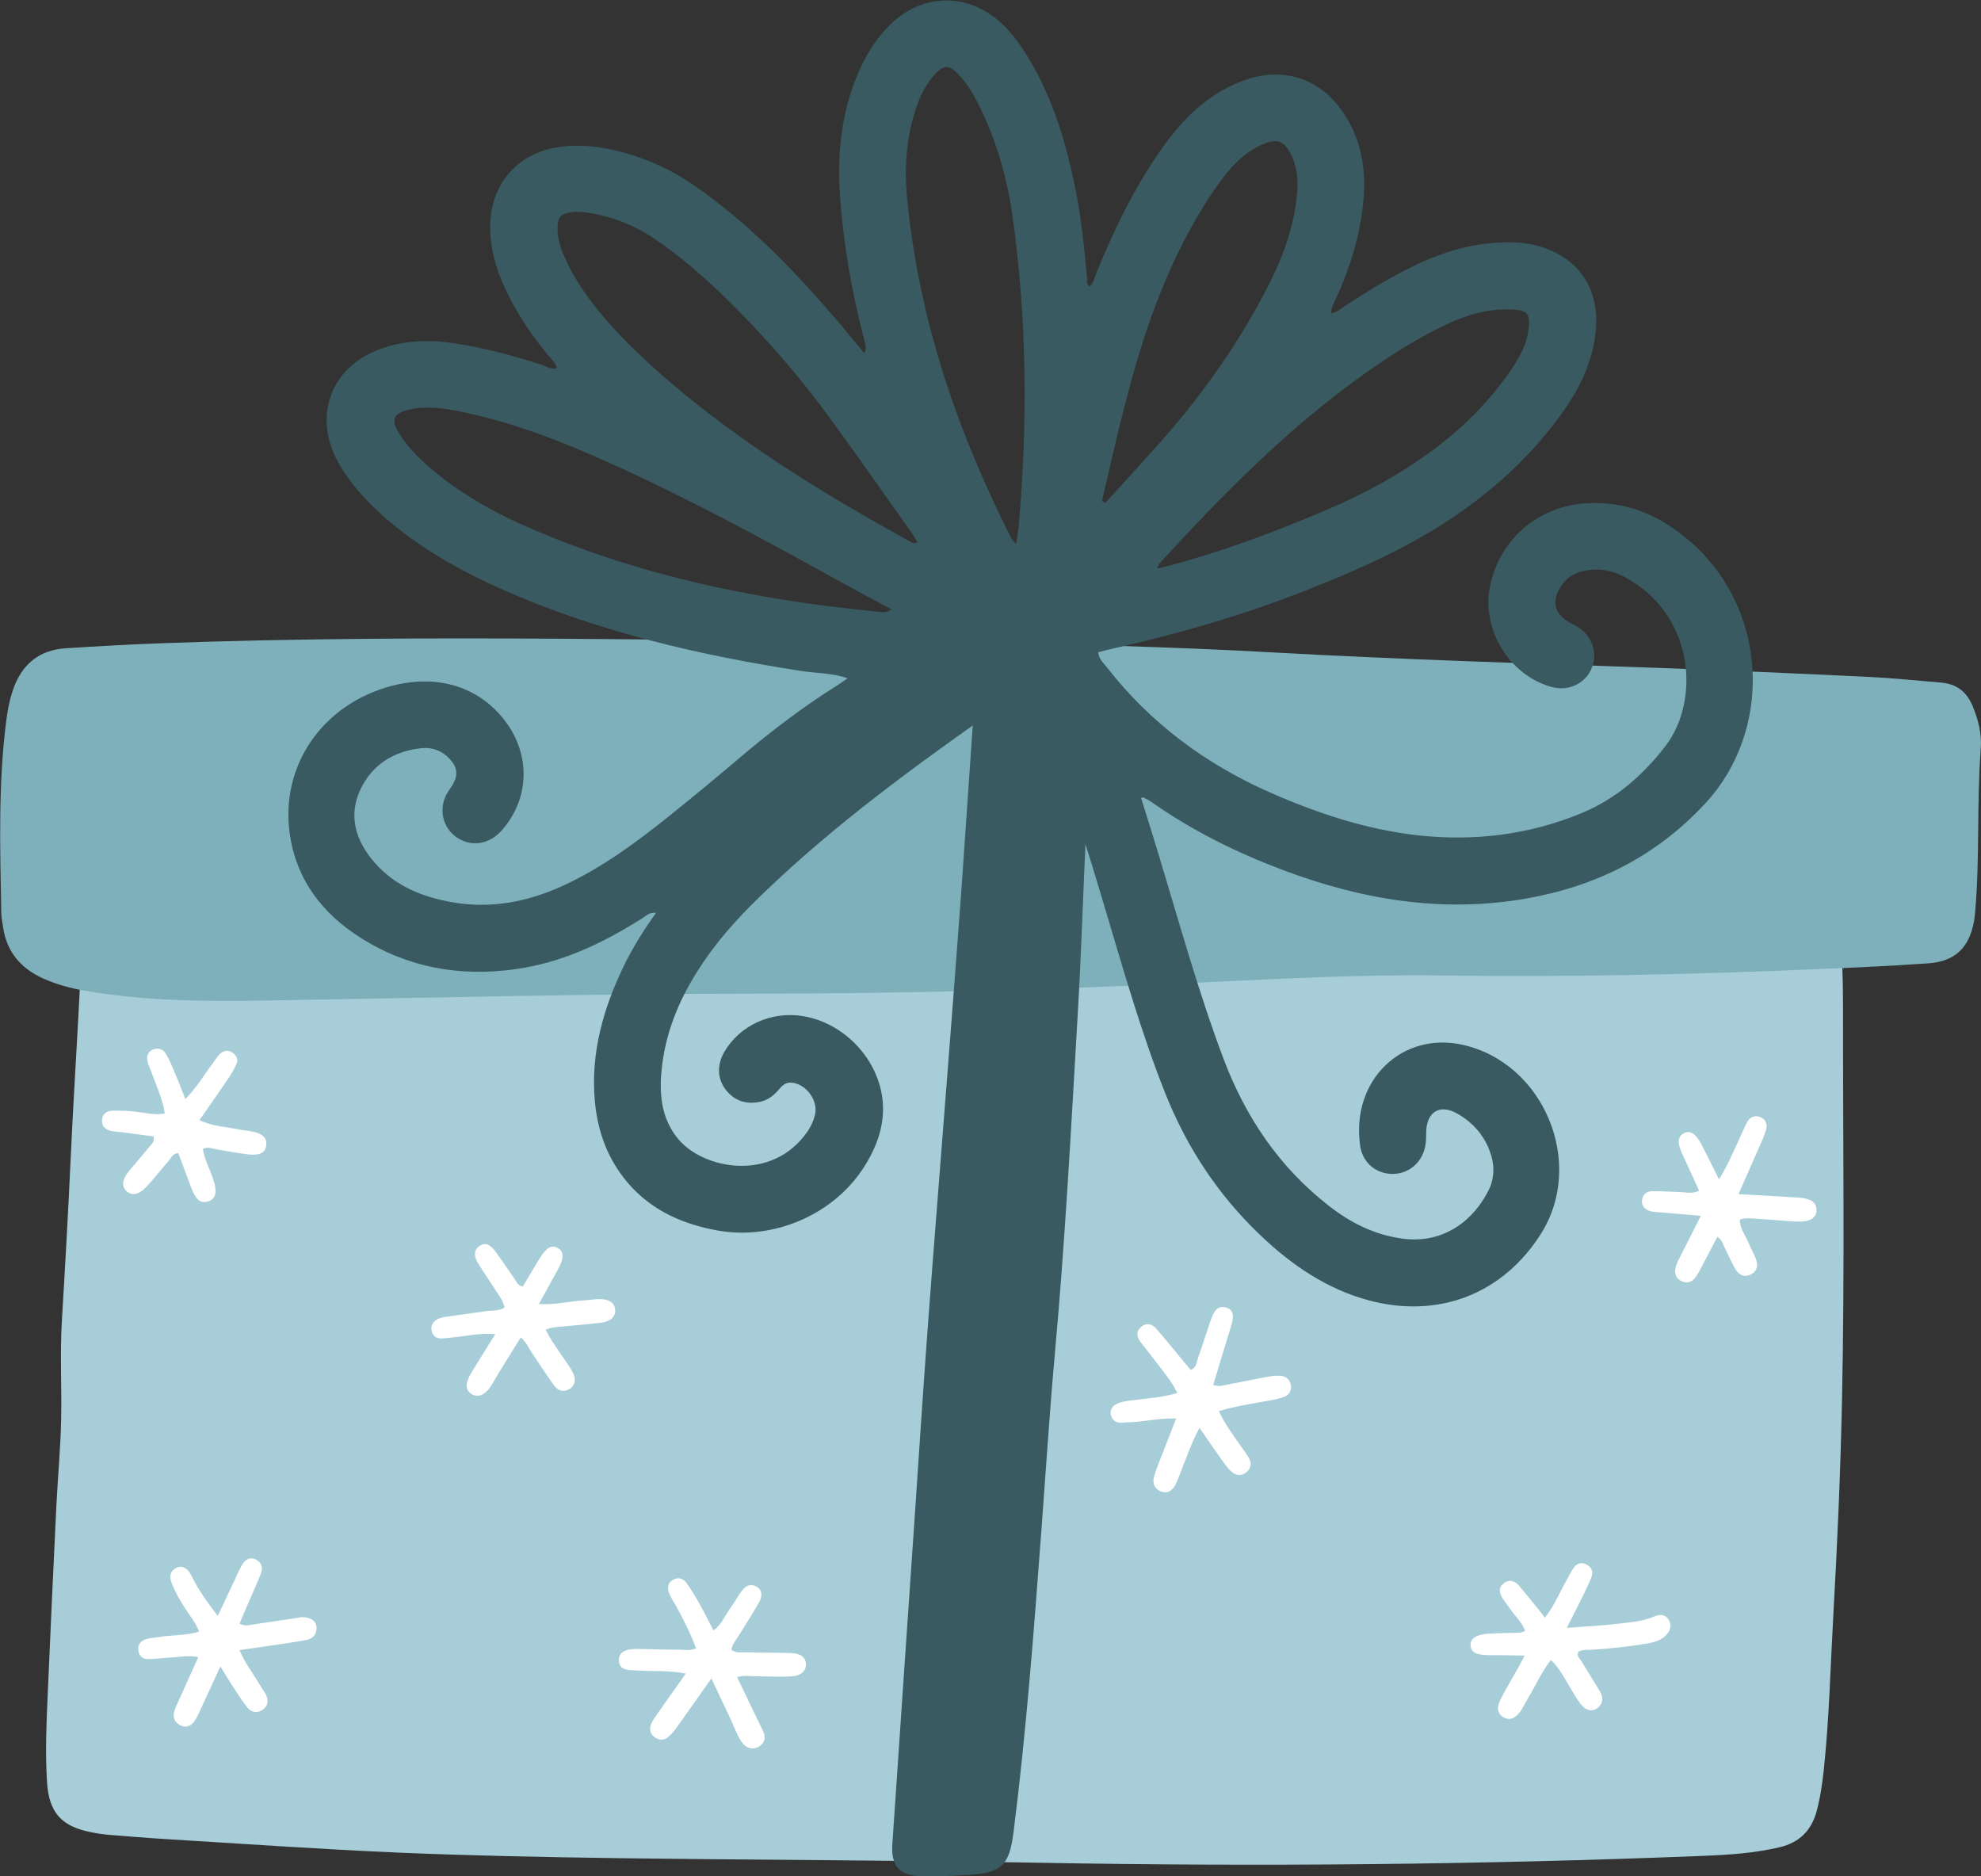 <?xml version="1.0" encoding="UTF-8"?> <svg xmlns="http://www.w3.org/2000/svg" id="Layer_2" data-name="Layer 2" viewBox="0 0 155.91 147.64"><rect x="0" y="0" width="155.91" height="147.64" fill="#333333" stroke="none"/> <defs> <style> .cls-1 { fill: #385a60; } .cls-1, .cls-2, .cls-3, .cls-4 { stroke-width: 0px; } .cls-2 { fill: #a7ced8; } .cls-3 { fill: #fff; } .cls-4 { fill: #7eb0bc; } </style> </defs> <g id="OBJECTS"> <g> <g> <path class="cls-2" d="m73.71,67.23c15.87.19,31.54.36,47.2.59,5.61.08,11.22.32,16.82.72,1.45.1,2.9.27,4.3.7,1.79.55,2.57,1.52,2.75,3.41.2,2.17.27,4.35.27,6.53-.01,10.34.14,20.68-.08,31.02-.12,5.61-.36,11.22-.68,16.82-.23,4.07-.32,8.15-.75,12.21-.12,1.12-.28,2.24-.58,3.34-.42,1.49-1.35,2.41-2.89,2.78-1.98.47-3.99.6-6.01.68-17.48.7-34.96.86-52.45.54-11.02-.2-22.05-.21-33.07-.36-5.69-.08-11.39-.19-17.08-.43-6.09-.26-12.17-.69-18.26-1.06-1.53-.09-3.06-.22-4.59-.34-.48-.04-.96-.11-1.44-.21-2.36-.46-3.32-1.57-3.47-3.95-.15-2.34-.04-4.68.06-7.02.21-4.92.44-9.84.68-14.76.11-2.22.32-4.43.37-6.65.06-2.62-.1-5.23.06-7.85.26-4.31.5-8.63.7-12.94.3-6.53.79-13.06.97-19.6.02-.89.09-1.77.28-2.65.3-1.39.79-1.83,2.18-2,1.41-.17,2.82-.22,4.23-.23,15.39-.07,30.78-.05,46.16.37,4.84.13,9.69.11,14.33.35Z"></path> <path class="cls-3" d="m92.57,111.62c-1.38-.05-2.52.26-3.68.29-.24,0-.48.05-.72.04-.42-.02-.68-.26-.75-.66-.06-.35.12-.64.43-.8.4-.21.84-.25,1.29-.31,1.15-.15,2.32-.21,3.52-.57-.48-1-1.18-1.77-1.8-2.6-.36-.49-.75-.95-1.11-1.43-.3-.4-.35-.83.07-1.18.43-.35.86-.22,1.18.15.67.76,1.3,1.55,1.94,2.32.25.31.51.62.77.93.49-.21.47-.67.6-1.02.32-.87.59-1.76.89-2.64.1-.3.21-.62.37-.89.2-.35.53-.49.93-.37.41.12.57.44.53.84-.03.28-.12.55-.2.82-.44,1.46-.89,2.92-1.35,4.43.51.2.93,0,1.34-.07,1.03-.18,2.06-.41,3.09-.59.31-.06.65-.08.96-.04.39.05.65.31.72.71.07.41-.1.74-.46.9-.32.15-.69.22-1.05.29-1.35.25-2.71.44-4.15.86.49,1.07,1.17,1.96,1.81,2.88.21.3.44.59.6.91.18.36.09.72-.21.99-.34.31-.75.34-1.11.07-.28-.22-.51-.51-.72-.81-.63-.87-1.23-1.76-1.9-2.73-.65,1.24-1.06,2.46-1.54,3.65-.12.3-.22.61-.38.89-.24.42-.61.67-1.11.48-.47-.19-.67-.58-.56-1.08.08-.35.21-.69.34-1.03.45-1.16.9-2.32,1.41-3.62Z"></path> <path class="cls-3" d="m56,132.05c-.96,1.36-1.79,2.55-2.63,3.72-.23.33-.48.65-.78.91-.34.29-.75.27-1.11-.02-.32-.26-.39-.63-.24-.99.14-.33.37-.62.57-.92.68-.98,1.38-1.95,2.16-3.06-1.37-.27-2.57-.17-3.76-.24-.32-.02-.65-.02-.96-.09-.35-.08-.54-.35-.55-.71,0-.35.16-.62.5-.76.34-.14.71-.14,1.07-.14,1.05.02,2.1.06,3.14.06.43,0,.87.11,1.37-.11-.45-1.21-1.02-2.35-1.65-3.47-.16-.28-.35-.55-.46-.85-.16-.4-.14-.82.28-1.06.41-.24.81-.14,1.07.23.38.52.71,1.07,1.03,1.64.37.66.71,1.35,1.1,2.1.64-.43.86-1.1,1.25-1.63.33-.46.61-.95.93-1.41.3-.42.69-.7,1.23-.39.41.24.49.7.15,1.28-.5.87-1.05,1.72-1.58,2.58-.21.34-.49.64-.57,1.08.37.32.84.2,1.26.21,1.13.04,2.26.03,3.39.06.8.02,1.2.33,1.22.88.01.53-.4.93-1.17.96-.92.05-1.85,0-2.78-.01-.44,0-.87-.1-1.47.06.69,1.43,1.33,2.8,2,4.15.25.5.26.93-.21,1.28-.4.3-.95.24-1.31-.16-.18-.21-.31-.47-.44-.72-.18-.36-.32-.74-.49-1.11-.49-1.05-.99-2.1-1.59-3.37Z"></path> <path class="cls-3" d="m120.04,128.34c-.27-.74-.84-1.21-1.24-1.81-.18-.27-.39-.51-.56-.79-.26-.42-.31-.86.14-1.18.43-.31.86-.16,1.18.22.55.65,1.07,1.31,1.61,1.97.13.16.25.32.42.54.77-.99,1.18-2.04,1.74-3.01.18-.31.33-.65.54-.94.24-.33.6-.43.97-.25.42.2.58.57.41,1.01-.19.49-.42.96-.65,1.43-.39.79-.79,1.57-1.29,2.56,1.48-.11,2.78-.17,4.08-.33.96-.11,1.93-.18,2.84-.58.44-.2.9-.13,1.14.35.22.46.04.87-.31,1.2-.4.37-.91.5-1.43.59-1.43.25-2.88.4-4.33.49-.36.02-.72-.03-1.06.15-.2.33.09.53.22.75.48.8.98,1.58,1.45,2.37.28.47.28.93-.16,1.3-.41.34-.94.24-1.36-.31-.34-.44-.61-.95-.9-1.43-.42-.69-.78-1.41-1.43-2.02-.75.95-1.21,2.03-1.81,3.02-.19.31-.34.64-.54.95-.42.64-.93.82-1.4.53-.44-.28-.55-.74-.22-1.39.44-.86.95-1.69,1.42-2.54.13-.24.26-.49.49-.92-1-.01-1.85-.04-2.71-.03-1.07,0-1.5-.19-1.55-.74-.05-.58.45-.91,1.54-.96.77-.04,1.53-.04,2.3-.07.15,0,.3-.09.5-.15Z"></path> <path class="cls-3" d="m17.34,131.13c-.57,1.25-1.06,2.31-1.55,3.37-.15.33-.3.67-.51.96-.26.35-.63.52-1.06.31-.46-.22-.64-.61-.51-1.1.09-.31.24-.6.37-.89.49-1.1.99-2.19,1.53-3.39-.78-.16-1.45,0-2.11.03-.6.03-1.21.11-1.81.13-.41.01-.71-.2-.79-.61-.1-.46.13-.81.56-.95.34-.11.71-.12,1.07-.18,1.02-.18,2.08-.08,3.14-.43-.25-.67-.67-1.17-1.02-1.7-.43-.64-.8-1.3-1.1-2.01-.21-.51-.25-.95.27-1.27.43-.27.94-.06,1.25.59.53,1.1,1.23,2.07,2.07,3.16.5-1.07.96-2.04,1.41-3,.15-.33.3-.67.48-.98.24-.42.59-.7,1.1-.46.47.23.58.64.4,1.12-.15.38-.31.74-.47,1.11-.4.92-.79,1.84-1.21,2.81.45.26.84.1,1.21.05,1.08-.15,2.16-.32,3.23-.48.16-.02.32-.07.48-.07.66-.02,1.13.3,1.14.82.02.58-.33.9-.87.99-1.15.2-2.31.36-3.47.53-.55.08-1.1.16-1.72.25.44,1.05,1.07,1.84,1.58,2.7.16.28.36.54.5.82.23.45.16.89-.27,1.18-.42.29-.88.21-1.19-.18-.4-.5-.74-1.05-1.1-1.59-.31-.47-.6-.95-1.03-1.65Z"></path> <path class="cls-3" d="m40.98,105.25c-.79,1.29-1.56,2.46-2.26,3.68-.5.88-1.13,1.08-1.64.74-.49-.34-.48-.85.05-1.71.58-.95,1.17-1.9,1.85-2.98-1.28-.11-2.33.17-3.39.26-.32.03-.64.09-.96.07-.35-.02-.59-.25-.66-.61-.07-.35.06-.63.36-.83.24-.17.52-.22.8-.26,1.04-.15,2.07-.29,3.11-.44.47-.07.97.02,1.47-.28-.1-.56-.47-.99-.76-1.45-.43-.68-.9-1.34-1.32-2.03-.38-.63-.31-1.1.13-1.38.43-.28.8-.15,1.28.51.5.68.96,1.39,1.45,2.08.16.22.23.53.66.61.43-.72.87-1.48,1.33-2.22.51-.83.92-1.07,1.39-.82.52.27.54.78.05,1.68-.48.88-.97,1.75-1.51,2.74,1.32.08,2.44-.23,3.59-.29.4-.02.8-.1,1.2-.1.77,0,1.2.33,1.22.88.02.53-.4.9-1.16.99-1,.11-2.01.19-3.01.29-.39.04-.8.03-1.3.25.39.83.93,1.51,1.4,2.23.27.4.57.79.77,1.22.25.53.08,1.04-.35,1.25-.48.24-.89.08-1.17-.32-.59-.82-1.13-1.67-1.7-2.5-.27-.39-.44-.86-.93-1.29Z"></path> <path class="cls-3" d="m136.83,93.96c1.7.1,3.18.18,4.67.27.97.06,1.44.35,1.46.94.03.64-.47.99-1.52.95-1.05-.04-2.09-.16-3.14-.22-.44-.02-.88-.09-1.37.06-.02.68.41,1.19.65,1.77.19.45.44.87.61,1.32.18.5.13.98-.41,1.24-.54.25-.96,0-1.22-.46-.32-.56-.57-1.16-.86-1.73-.12-.24-.17-.54-.54-.77-.41.77-.79,1.51-1.18,2.24-.17.32-.33.66-.54.94-.26.35-.63.51-1.07.31-.49-.22-.61-.63-.49-1.11.08-.31.24-.6.38-.88.5-1,1.01-2,1.6-3.16-1.09-.09-2.03-.18-2.98-.26-.32-.03-.65-.03-.96-.1-.42-.11-.73-.37-.69-.86.05-.48.37-.72.82-.72.73,0,1.45.04,2.18.07.47.02.94.15,1.5-.1-.46-.99-.89-1.93-1.32-2.88-.41-.89-.38-1.36.07-1.62.51-.3.97-.03,1.44.87.44.85.86,1.71,1.37,2.73.69-1.11,1.11-2.14,1.58-3.14.2-.44.39-.89.61-1.32.24-.45.63-.64,1.11-.42.43.2.52.6.39,1.03-.12.38-.28.76-.44,1.12-.55,1.25-1.1,2.5-1.72,3.9Z"></path> <path class="cls-3" d="m12.97,87.62c-.17-1.18-.68-2.2-1.05-3.25-.11-.3-.26-.6-.32-.91-.07-.39.06-.73.46-.88.38-.14.74-.06.96.29.25.41.45.85.64,1.3.31.73.6,1.47.93,2.31.91-.92,1.49-1.93,2.18-2.85.19-.26.36-.55.6-.75.3-.26.68-.26,1,0,.27.22.39.54.23.87-.17.36-.37.72-.59,1.05-.74,1.09-1.5,2.18-2.31,3.34,1,.49,2.02.51,2.98.71.39.09.8.11,1.19.19.81.17,1.13.49,1.09,1.04-.05.59-.48.86-1.39.76-.88-.1-1.75-.28-2.62-.42-.31-.05-.61-.22-.98,0,.12.83.55,1.57.81,2.37.33,1.01.22,1.54-.4,1.74-.58.19-.96-.11-1.33-1.07-.35-.9-.67-1.81-1.01-2.72-.47,0-.58.41-.81.66-.56.63-1.08,1.31-1.65,1.93-.65.7-1.22.81-1.65.37-.39-.4-.3-.93.26-1.6.55-.65,1.1-1.29,1.63-1.94.14-.18.38-.32.26-.74-.77-.1-1.59-.21-2.41-.32-.32-.04-.65-.04-.96-.12-.43-.1-.72-.37-.68-.86.04-.48.36-.71.82-.72.72-.02,1.45.01,2.17.12.63.09,1.26.22,1.94.1Z"></path> </g> <path class="cls-4" d="m73,50.45c11.51.25,19.38.45,27.25.89,10.04.56,20.09.86,30.14,1.21,5.61.2,11.22.45,16.82.72,1.85.09,3.7.29,5.55.44,1.2.1,2,.69,2.48,1.82.46,1.1.74,2.21.65,3.41-.32,4.23-.07,8.48-.43,12.71-.02.28-.05.56-.1.84-.37,2.06-1.48,3.16-3.58,3.31-2.78.2-5.56.32-8.35.44-9.97.44-19.94.66-29.91.52-6.18-.09-12.35.23-18.52.53-11.9.58-23.81.9-35.72.9-12.8,0-25.6.33-38.4.54-4.73.08-9.45.04-14.13-.76-1.16-.2-2.29-.5-3.36-.98-1.79-.81-2.9-2.14-3.16-4.12-.05-.36-.13-.72-.13-1.08-.09-5.13-.26-10.26.43-15.36.1-.72.25-1.43.48-2.12.68-2,2.04-3.17,4.17-3.3,2.54-.16,5.08-.31,7.62-.4,21.28-.77,42.56-.11,60.2-.15Z"></path> <g> <path class="cls-1" d="m104.76,24.65c.51-.08.8-.38,1.13-.6,1.9-1.23,3.82-2.42,5.88-3.36,2.34-1.07,4.79-1.7,7.38-1.62.98.03,1.93.22,2.83.6,2.84,1.2,4.11,3.82,3.5,7.19-.37,2.07-1.29,3.9-2.5,5.59-2.18,3.05-4.86,5.61-7.92,7.77-3.79,2.68-7.98,4.55-12.28,6.24-4.93,1.94-10,3.41-15.17,4.57-.39.09-.78.19-1.17.29.03.54.4.83.66,1.17,3.45,4.43,7.82,7.66,12.95,9.91,3.68,1.61,7.46,2.86,11.47,3.32,4.46.5,8.79-.02,12.94-1.73,2.71-1.12,4.87-3,6.64-5.32,2.72-3.57,2.26-10.3-3.19-13.24-1.1-.6-2.28-.79-3.51-.44-.74.21-1.29.66-1.66,1.32-.6,1.07-.38,1.94.65,2.59.31.19.65.33.94.54,1.1.78,1.45,2.17.85,3.33-.57,1.11-1.83,1.63-3.09,1.28-3.33-.94-5.52-4.55-4.82-7.94.74-3.57,3.61-6.13,7.23-6.48,2.75-.26,5.19.5,7.4,2.09,7.34,5.26,7.87,15.52,2.29,21.52-3.86,4.15-8.56,6.49-14.06,7.46-6.65,1.17-13.02.08-19.24-2.27-3.6-1.36-7.03-3.06-10.19-5.27-.23-.16-.48-.29-.72-.42-.02-.01-.07.02-.17.06.45,1.45.91,2.89,1.35,4.35,1.64,5.41,3.14,10.86,5.13,16.15,1.73,4.59,4.38,8.53,8.28,11.57,1.71,1.34,3.59,2.29,5.79,2.59,3.28.45,5.64-1.47,6.8-3.81.49-.99.47-2.05.09-3.07-.48-1.3-1.38-2.29-2.57-2.96-1.32-.75-2.33-.18-2.43,1.31-.02.36,0,.73-.05,1.09-.19,1.36-1.22,2.31-2.52,2.35-1.3.04-2.43-.82-2.63-2.2-.75-5.18,3.3-9.02,8.06-7.96,6.41,1.43,9.67,9.3,6.18,14.85-2.99,4.75-8.05,6.72-13.53,5.27-3.33-.89-6.08-2.77-8.54-5.11-3.36-3.19-5.85-6.98-7.55-11.29-1.83-4.62-3.19-9.4-4.61-14.15-.99-3.29-1.94-6.58-3.18-9.78-.92-2.38-2.03-4.66-3.29-6.87-.24-.43-.42-.58-.91-.24-6.42,4.49-12.8,9.04-18.55,14.4-1.8,1.68-3.56,3.41-5.04,5.39-2.19,2.93-3.76,6.13-4.05,9.83-.14,1.84.09,3.63,1.35,5.13,2.01,2.39,7.39,3.39,10.15-.59.28-.4.48-.84.6-1.32.28-1.12-.68-2.43-1.83-2.54-.48-.04-.74.22-1.01.54-.4.47-.88.85-1.5.97-1.08.22-2-.07-2.69-.96-.66-.86-.69-1.95-.11-2.96,1.23-2.12,3.72-3.24,6.23-2.82,3.25.55,5.95,3.43,6.24,6.71.16,1.84-.44,3.51-1.4,5.05-2.37,3.82-7.15,5.91-11.62,5.1-2.96-.54-5.52-1.74-7.4-4.19-1.37-1.79-2.05-3.83-2.24-6.05-.32-3.73.66-7.2,2.26-10.52.7-1.46,1.56-2.83,2.56-4.23-.54-.07-.8.26-1.1.44-2.86,1.8-5.85,3.27-9.21,3.87-4.32.76-8.48.24-12.3-1.96-3.25-1.87-5.58-4.56-6.19-8.38-.87-5.47,2.53-10.42,8.04-11.84,3.66-.94,6.93.11,8.97,2.89,1.86,2.54,1.82,5.79-.11,8.2-.2.25-.42.5-.67.7-1.03.82-2.36.8-3.34-.03-.91-.78-1.16-2.08-.59-3.2.13-.25.31-.47.46-.71.48-.8.43-1.41-.2-2.09-.59-.63-1.32-.93-2.18-.85-2.17.21-3.88,1.26-4.82,3.2-.93,1.91-.51,3.78.79,5.44,1.61,2.06,3.83,3.02,6.32,3.47,3.14.57,6.1-.02,8.95-1.35,2.95-1.38,5.55-3.29,8.08-5.31,1.95-1.56,3.88-3.16,5.79-4.78,2.41-2.04,4.91-3.94,7.59-5.62.23-.15.45-.31.8-.55-1.27-.43-2.44-.39-3.57-.56-8.05-1.24-15.93-3.06-23.42-6.34-3.08-1.35-6.01-2.96-8.64-5.08-1.36-1.1-2.6-2.3-3.63-3.71-.46-.62-.86-1.27-1.17-1.98-1.43-3.27-.11-6.63,3.16-8.04,1.95-.84,3.98-.97,6.06-.68,2.45.34,4.82.98,7.17,1.74.37.12.72.39,1.16.24-.12-.47-.49-.74-.76-1.08-1.51-1.86-2.82-3.84-3.7-6.08-.52-1.32-.82-2.7-.79-4.14.08-3.21,2.16-5.59,5.34-6.08,1.67-.26,3.3-.06,4.92.36,2.05.53,3.95,1.39,5.7,2.59,4.26,2.93,7.83,6.6,11.18,10.5.76.88,1.49,1.79,2.31,2.77.19-.43.07-.72,0-1-.99-3.8-1.67-7.65-1.93-11.57-.23-3.55.21-7.01,1.8-10.26.56-1.13,1.27-2.15,2.17-3.04,2.51-2.47,6.11-2.53,8.71-.13.87.8,1.55,1.75,2.16,2.76,1.92,3.15,2.94,6.62,3.68,10.2.48,2.34.71,4.71.93,7.08.02.22-.06.48.2.7.33-.27.39-.69.53-1.04,1.34-3.3,2.88-6.5,4.9-9.44.96-1.41,2.03-2.72,3.35-3.8,1.11-.9,2.32-1.6,3.69-2.04,2.84-.9,5.53-.05,7.29,2.35,1.62,2.2,2.05,4.7,1.78,7.36-.26,2.59-1.01,5.06-2.08,7.43-.18.39-.45.76-.46,1.34Zm-24.79,18.14c.08-.53.15-.89.19-1.24.73-8.19.67-16.37-.47-24.52-.4-2.88-1.19-5.68-2.44-8.33-.5-1.06-1.07-2.09-1.9-2.93-.65-.66-1.11-.64-1.74.04-.76.81-1.22,1.8-1.56,2.84-.72,2.22-.88,4.51-.67,6.82.89,9.53,3.93,18.42,8.23,26.92.05.1.15.17.36.41Zm-9.8,5.16c-1.34-.72-2.55-1.36-3.75-2.02-6.04-3.34-12.09-6.65-18.39-9.48-3.98-1.79-8.03-3.37-12.35-4.17-1.16-.21-2.33-.32-3.49-.05-1.25.29-1.44.8-.76,1.9.78,1.25,1.85,2.23,2.98,3.15,2.25,1.82,4.76,3.19,7.4,4.32,8.72,3.75,17.89,5.64,27.3,6.53.3.03.62.13,1.05-.18Zm2.05-5.27c-.17-.28-.31-.52-.47-.75-2.17-3.06-4.32-6.14-6.54-9.17-1.86-2.54-3.89-4.95-6.06-7.24-2.31-2.44-4.74-4.74-7.52-6.65-1.59-1.09-3.33-1.8-5.23-2.11-.48-.08-.97-.12-1.45-.06-.81.11-1.04.38-1.07,1.18-.02.74.17,1.44.45,2.11.69,1.66,1.68,3.13,2.81,4.51,1.62,1.97,3.46,3.73,5.39,5.39,5.84,5.04,12.39,9.02,19.12,12.74.14.08.27.18.56.05Zm18.85,2.05c.27-.06.43-.08.58-.12,4.53-1.19,8.91-2.82,13.21-4.69,2.64-1.14,5.14-2.52,7.48-4.19,2.61-1.87,4.88-4.09,6.68-6.77.61-.91,1.12-1.87,1.27-2.98.17-1.3-.05-1.58-1.39-1.63-1.82-.07-3.51.44-5.13,1.21-2.27,1.08-4.37,2.42-6.41,3.87-6.02,4.28-11.16,9.51-16.13,14.93-.05.06-.06.15-.15.37Zm-4.35-5.31c.09.05.19.1.28.15,1.35-1.49,2.7-2.97,4.04-4.46,3.33-3.71,6.21-7.73,8.53-12.15,1.15-2.19,2.07-4.46,2.42-6.93.19-1.33.24-2.66-.4-3.91-.54-1.04-1.1-1.24-2.17-.78-1.34.57-2.34,1.56-3.2,2.7-1.31,1.74-2.4,3.63-3.37,5.58-2.24,4.51-3.62,9.31-4.8,14.17-.46,1.87-.88,3.75-1.32,5.63Z"></path> <path class="cls-1" d="m85.48,65.19c-.24,5.35-.39,9.99-.66,14.63-.52,8.9-.99,17.81-1.8,26.7-.41,4.54-.7,9.1-1.04,13.64-.6,8.01-1.2,16.02-2.21,23.99-.34,2.67-.94,3.23-3.61,3.38-1.21.07-2.42.14-3.63.11-1.73-.04-2.42-.82-2.3-2.53.58-8.54,1.16-17.07,1.75-25.61.34-4.99.66-9.99,1.03-14.98.52-7,1.09-14,1.63-21.01.34-4.43.69-8.85,1.01-13.28.44-6.2.85-12.4,1.28-18.6.05-.69.17-1.35.35-2.02.23-.87.81-1.3,1.64-1.38,1.69-.16,3.39-.2,5.06.19,1.14.27,1.72.94,1.84,2.12.07.64.07,1.29.07,1.94,0,4.48-.27,8.96-.39,12.72Z"></path> </g> </g> </g> </svg> 